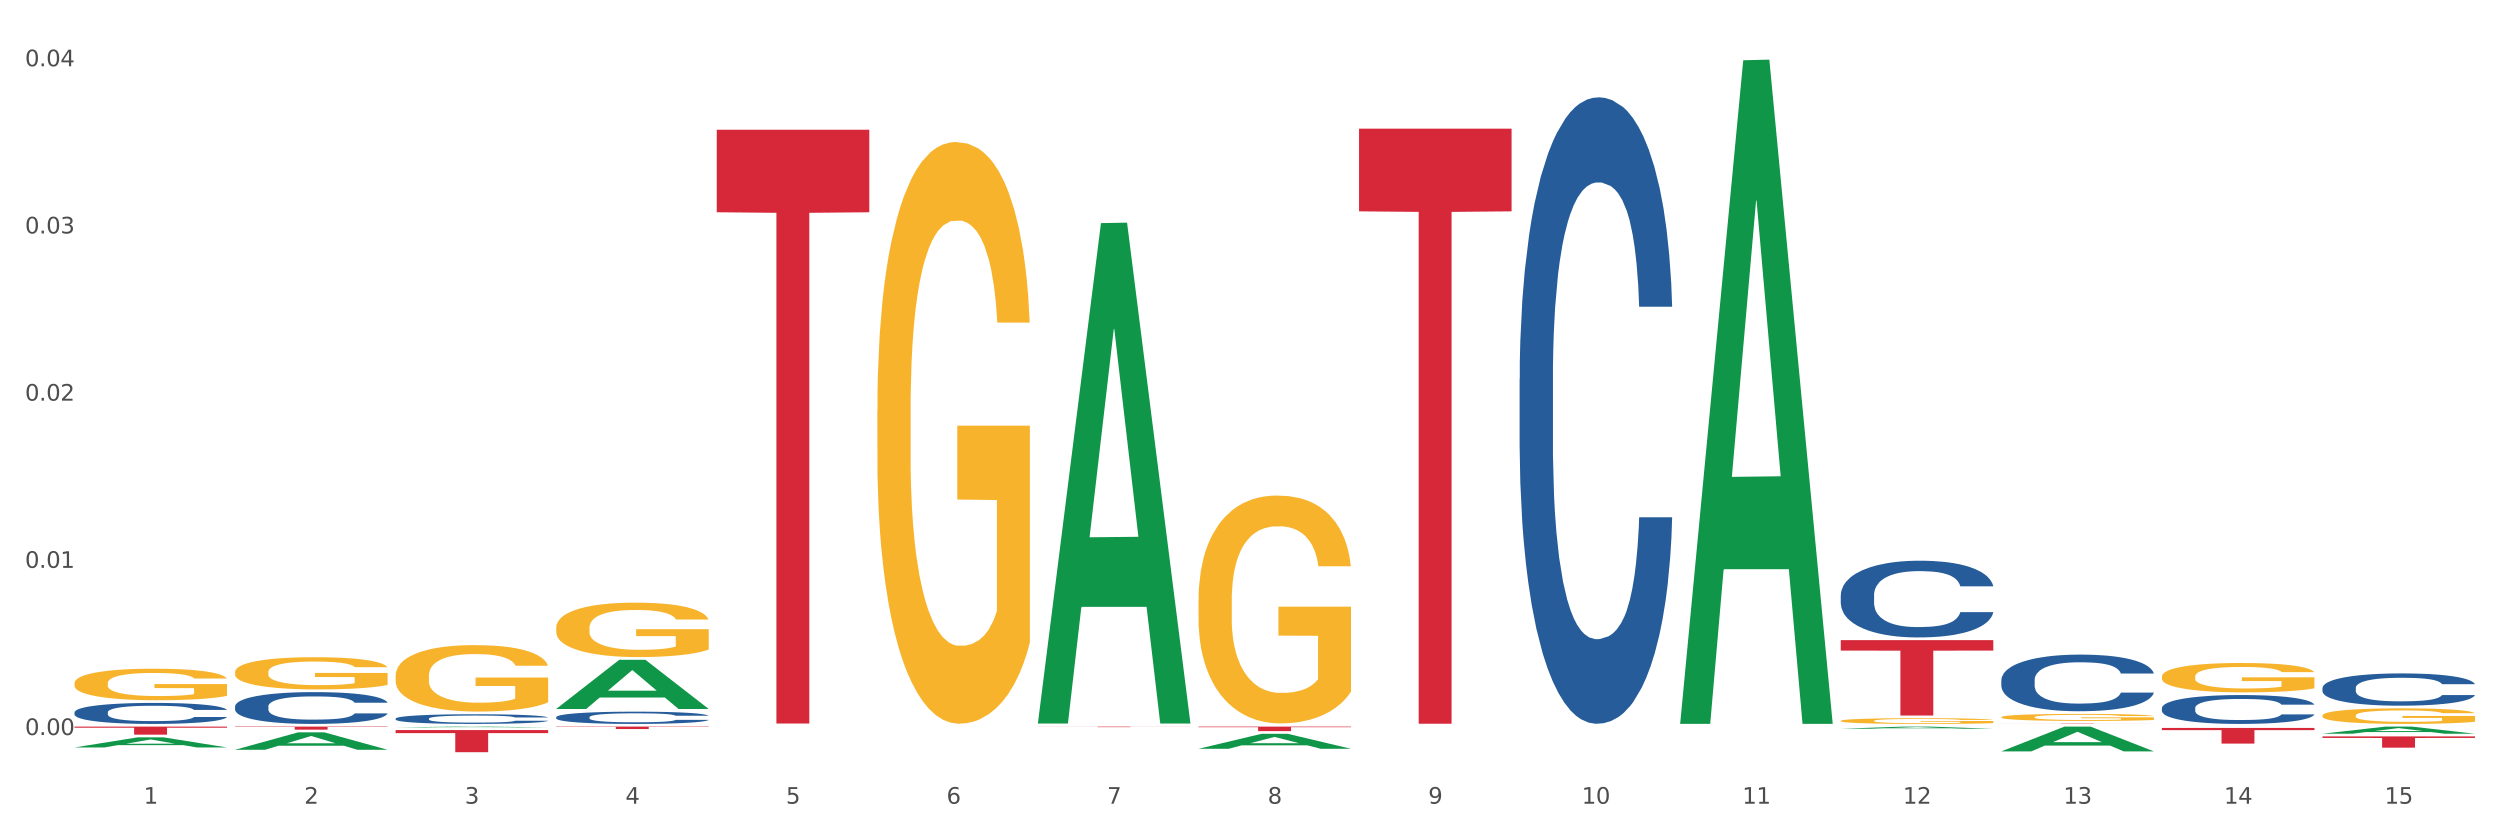<?xml version="1.0" encoding="utf-8" standalone="no"?>
<!DOCTYPE svg PUBLIC "-//W3C//DTD SVG 1.1//EN"
  "http://www.w3.org/Graphics/SVG/1.1/DTD/svg11.dtd">
<svg xmlns:xlink="http://www.w3.org/1999/xlink" width="1080pt" height="360pt" viewBox="0 0 1080 360" xmlns="http://www.w3.org/2000/svg" version="1.1">
 <rect x="0" y="0" width="1080" height="360" fill="#333333" stroke="none"/>
 <defs>
  <style type="text/css">*{stroke-linejoin: round; stroke-linecap: butt}</style>
 </defs>
 <g id="figure_1">
  <g id="patch_1">
   <path d="M 0 360 
L 1080 360 
L 1080 0 
L 0 0 
z
" style="fill: #ffffff; stroke: #ffffff; stroke-linejoin: miter"/>
  </g>
  <g id="axes_1">
   <g id="matplotlib.axis_1">
    <g id="xtick_1">
     <g id="text_1">
      <!-- 1 -->
      <g style="fill: #4d4d4d" transform="translate(62.07 347.204) scale(0.096 -0.096)">
       <defs>
        <path id="DejaVuSans-31" d="M 794 531 
L 1825 531 
L 1825 4091 
L 703 3866 
L 703 4441 
L 1819 4666 
L 2450 4666 
L 2450 531 
L 3481 531 
L 3481 0 
L 794 0 
L 794 531 
z
" transform="scale(0.016)"/>
       </defs>
       <use xlink:href="#DejaVuSans-31"/>
      </g>
     </g>
    </g>
    <g id="xtick_2">
     <g id="text_2">
      <!-- 2 -->
      <g style="fill: #4d4d4d" transform="translate(131.436 347.204) scale(0.096 -0.096)">
       <defs>
        <path id="DejaVuSans-32" d="M 1228 531 
L 3431 531 
L 3431 0 
L 469 0 
L 469 531 
Q 828 903 1448 1529 
Q 2069 2156 2228 2338 
Q 2531 2678 2651 2914 
Q 2772 3150 2772 3378 
Q 2772 3750 2511 3984 
Q 2250 4219 1831 4219 
Q 1534 4219 1204 4116 
Q 875 4013 500 3803 
L 500 4441 
Q 881 4594 1212 4672 
Q 1544 4750 1819 4750 
Q 2544 4750 2975 4387 
Q 3406 4025 3406 3419 
Q 3406 3131 3298 2873 
Q 3191 2616 2906 2266 
Q 2828 2175 2409 1742 
Q 1991 1309 1228 531 
z
" transform="scale(0.016)"/>
       </defs>
       <use xlink:href="#DejaVuSans-32"/>
      </g>
     </g>
    </g>
    <g id="xtick_3">
     <g id="text_3">
      <!-- 3 -->
      <g style="fill: #4d4d4d" transform="translate(200.802 347.204) scale(0.096 -0.096)">
       <defs>
        <path id="DejaVuSans-33" d="M 2597 2516 
Q 3050 2419 3304 2112 
Q 3559 1806 3559 1356 
Q 3559 666 3084 287 
Q 2609 -91 1734 -91 
Q 1441 -91 1130 -33 
Q 819 25 488 141 
L 488 750 
Q 750 597 1062 519 
Q 1375 441 1716 441 
Q 2309 441 2620 675 
Q 2931 909 2931 1356 
Q 2931 1769 2642 2001 
Q 2353 2234 1838 2234 
L 1294 2234 
L 1294 2753 
L 1863 2753 
Q 2328 2753 2575 2939 
Q 2822 3125 2822 3475 
Q 2822 3834 2567 4026 
Q 2313 4219 1838 4219 
Q 1578 4219 1281 4162 
Q 984 4106 628 3988 
L 628 4550 
Q 988 4650 1302 4700 
Q 1616 4750 1894 4750 
Q 2613 4750 3031 4423 
Q 3450 4097 3450 3541 
Q 3450 3153 3228 2886 
Q 3006 2619 2597 2516 
z
" transform="scale(0.016)"/>
       </defs>
       <use xlink:href="#DejaVuSans-33"/>
      </g>
     </g>
    </g>
    <g id="xtick_4">
     <g id="text_4">
      <!-- 4 -->
      <g style="fill: #4d4d4d" transform="translate(270.169 347.204) scale(0.096 -0.096)">
       <defs>
        <path id="DejaVuSans-34" d="M 2419 4116 
L 825 1625 
L 2419 1625 
L 2419 4116 
z
M 2253 4666 
L 3047 4666 
L 3047 1625 
L 3713 1625 
L 3713 1100 
L 3047 1100 
L 3047 0 
L 2419 0 
L 2419 1100 
L 313 1100 
L 313 1709 
L 2253 4666 
z
" transform="scale(0.016)"/>
       </defs>
       <use xlink:href="#DejaVuSans-34"/>
      </g>
     </g>
    </g>
    <g id="xtick_5">
     <g id="text_5">
      <!-- 5 -->
      <g style="fill: #4d4d4d" transform="translate(339.535 347.204) scale(0.096 -0.096)">
       <defs>
        <path id="DejaVuSans-35" d="M 691 4666 
L 3169 4666 
L 3169 4134 
L 1269 4134 
L 1269 2991 
Q 1406 3038 1543 3061 
Q 1681 3084 1819 3084 
Q 2600 3084 3056 2656 
Q 3513 2228 3513 1497 
Q 3513 744 3044 326 
Q 2575 -91 1722 -91 
Q 1428 -91 1123 -41 
Q 819 9 494 109 
L 494 744 
Q 775 591 1075 516 
Q 1375 441 1709 441 
Q 2250 441 2565 725 
Q 2881 1009 2881 1497 
Q 2881 1984 2565 2268 
Q 2250 2553 1709 2553 
Q 1456 2553 1204 2497 
Q 953 2441 691 2322 
L 691 4666 
z
" transform="scale(0.016)"/>
       </defs>
       <use xlink:href="#DejaVuSans-35"/>
      </g>
     </g>
    </g>
    <g id="xtick_6">
     <g id="text_6">
      <!-- 6 -->
      <g style="fill: #4d4d4d" transform="translate(408.901 347.204) scale(0.096 -0.096)">
       <defs>
        <path id="DejaVuSans-36" d="M 2113 2584 
Q 1688 2584 1439 2293 
Q 1191 2003 1191 1497 
Q 1191 994 1439 701 
Q 1688 409 2113 409 
Q 2538 409 2786 701 
Q 3034 994 3034 1497 
Q 3034 2003 2786 2293 
Q 2538 2584 2113 2584 
z
M 3366 4563 
L 3366 3988 
Q 3128 4100 2886 4159 
Q 2644 4219 2406 4219 
Q 1781 4219 1451 3797 
Q 1122 3375 1075 2522 
Q 1259 2794 1537 2939 
Q 1816 3084 2150 3084 
Q 2853 3084 3261 2657 
Q 3669 2231 3669 1497 
Q 3669 778 3244 343 
Q 2819 -91 2113 -91 
Q 1303 -91 875 529 
Q 447 1150 447 2328 
Q 447 3434 972 4092 
Q 1497 4750 2381 4750 
Q 2619 4750 2861 4703 
Q 3103 4656 3366 4563 
z
" transform="scale(0.016)"/>
       </defs>
       <use xlink:href="#DejaVuSans-36"/>
      </g>
     </g>
    </g>
    <g id="xtick_7">
     <g id="text_7">
      <!-- 7 -->
      <g style="fill: #4d4d4d" transform="translate(478.267 347.204) scale(0.096 -0.096)">
       <defs>
        <path id="DejaVuSans-37" d="M 525 4666 
L 3525 4666 
L 3525 4397 
L 1831 0 
L 1172 0 
L 2766 4134 
L 525 4134 
L 525 4666 
z
" transform="scale(0.016)"/>
       </defs>
       <use xlink:href="#DejaVuSans-37"/>
      </g>
     </g>
    </g>
    <g id="xtick_8">
     <g id="text_8">
      <!-- 8 -->
      <g style="fill: #4d4d4d" transform="translate(547.634 347.204) scale(0.096 -0.096)">
       <defs>
        <path id="DejaVuSans-38" d="M 2034 2216 
Q 1584 2216 1326 1975 
Q 1069 1734 1069 1313 
Q 1069 891 1326 650 
Q 1584 409 2034 409 
Q 2484 409 2743 651 
Q 3003 894 3003 1313 
Q 3003 1734 2745 1975 
Q 2488 2216 2034 2216 
z
M 1403 2484 
Q 997 2584 770 2862 
Q 544 3141 544 3541 
Q 544 4100 942 4425 
Q 1341 4750 2034 4750 
Q 2731 4750 3128 4425 
Q 3525 4100 3525 3541 
Q 3525 3141 3298 2862 
Q 3072 2584 2669 2484 
Q 3125 2378 3379 2068 
Q 3634 1759 3634 1313 
Q 3634 634 3220 271 
Q 2806 -91 2034 -91 
Q 1263 -91 848 271 
Q 434 634 434 1313 
Q 434 1759 690 2068 
Q 947 2378 1403 2484 
z
M 1172 3481 
Q 1172 3119 1398 2916 
Q 1625 2713 2034 2713 
Q 2441 2713 2670 2916 
Q 2900 3119 2900 3481 
Q 2900 3844 2670 4047 
Q 2441 4250 2034 4250 
Q 1625 4250 1398 4047 
Q 1172 3844 1172 3481 
z
" transform="scale(0.016)"/>
       </defs>
       <use xlink:href="#DejaVuSans-38"/>
      </g>
     </g>
    </g>
    <g id="xtick_9">
     <g id="text_9">
      <!-- 9 -->
      <g style="fill: #4d4d4d" transform="translate(617 347.204) scale(0.096 -0.096)">
       <defs>
        <path id="DejaVuSans-39" d="M 703 97 
L 703 672 
Q 941 559 1184 500 
Q 1428 441 1663 441 
Q 2288 441 2617 861 
Q 2947 1281 2994 2138 
Q 2813 1869 2534 1725 
Q 2256 1581 1919 1581 
Q 1219 1581 811 2004 
Q 403 2428 403 3163 
Q 403 3881 828 4315 
Q 1253 4750 1959 4750 
Q 2769 4750 3195 4129 
Q 3622 3509 3622 2328 
Q 3622 1225 3098 567 
Q 2575 -91 1691 -91 
Q 1453 -91 1209 -44 
Q 966 3 703 97 
z
M 1959 2075 
Q 2384 2075 2632 2365 
Q 2881 2656 2881 3163 
Q 2881 3666 2632 3958 
Q 2384 4250 1959 4250 
Q 1534 4250 1286 3958 
Q 1038 3666 1038 3163 
Q 1038 2656 1286 2365 
Q 1534 2075 1959 2075 
z
" transform="scale(0.016)"/>
       </defs>
       <use xlink:href="#DejaVuSans-39"/>
      </g>
     </g>
    </g>
    <g id="xtick_10">
     <g id="text_10">
      <!-- 10 -->
      <g style="fill: #4d4d4d" transform="translate(683.312 347.204) scale(0.096 -0.096)">
       <defs>
        <path id="DejaVuSans-30" d="M 2034 4250 
Q 1547 4250 1301 3770 
Q 1056 3291 1056 2328 
Q 1056 1369 1301 889 
Q 1547 409 2034 409 
Q 2525 409 2770 889 
Q 3016 1369 3016 2328 
Q 3016 3291 2770 3770 
Q 2525 4250 2034 4250 
z
M 2034 4750 
Q 2819 4750 3233 4129 
Q 3647 3509 3647 2328 
Q 3647 1150 3233 529 
Q 2819 -91 2034 -91 
Q 1250 -91 836 529 
Q 422 1150 422 2328 
Q 422 3509 836 4129 
Q 1250 4750 2034 4750 
z
" transform="scale(0.016)"/>
       </defs>
       <use xlink:href="#DejaVuSans-31"/>
       <use xlink:href="#DejaVuSans-30" transform="translate(63.623 0)"/>
      </g>
     </g>
    </g>
    <g id="xtick_11">
     <g id="text_11">
      <!-- 11 -->
      <g style="fill: #4d4d4d" transform="translate(752.678 347.204) scale(0.096 -0.096)">
       <use xlink:href="#DejaVuSans-31"/>
       <use xlink:href="#DejaVuSans-31" transform="translate(63.623 0)"/>
      </g>
     </g>
    </g>
    <g id="xtick_12">
     <g id="text_12">
      <!-- 12 -->
      <g style="fill: #4d4d4d" transform="translate(822.044 347.204) scale(0.096 -0.096)">
       <use xlink:href="#DejaVuSans-31"/>
       <use xlink:href="#DejaVuSans-32" transform="translate(63.623 0)"/>
      </g>
     </g>
    </g>
    <g id="xtick_13">
     <g id="text_13">
      <!-- 13 -->
      <g style="fill: #4d4d4d" transform="translate(891.411 347.204) scale(0.096 -0.096)">
       <use xlink:href="#DejaVuSans-31"/>
       <use xlink:href="#DejaVuSans-33" transform="translate(63.623 0)"/>
      </g>
     </g>
    </g>
    <g id="xtick_14">
     <g id="text_14">
      <!-- 14 -->
      <g style="fill: #4d4d4d" transform="translate(960.777 347.204) scale(0.096 -0.096)">
       <use xlink:href="#DejaVuSans-31"/>
       <use xlink:href="#DejaVuSans-34" transform="translate(63.623 0)"/>
      </g>
     </g>
    </g>
    <g id="xtick_15">
     <g id="text_15">
      <!-- 15 -->
      <g style="fill: #4d4d4d" transform="translate(1030.143 347.204) scale(0.096 -0.096)">
       <use xlink:href="#DejaVuSans-31"/>
       <use xlink:href="#DejaVuSans-35" transform="translate(63.623 0)"/>
      </g>
     </g>
    </g>
    <g id="xtick_16"/>
    <g id="xtick_17"/>
    <g id="xtick_18"/>
    <g id="xtick_19"/>
    <g id="xtick_20"/>
    <g id="xtick_21"/>
    <g id="xtick_22"/>
    <g id="xtick_23"/>
    <g id="xtick_24"/>
    <g id="xtick_25"/>
    <g id="xtick_26"/>
    <g id="xtick_27"/>
    <g id="xtick_28"/>
    <g id="xtick_29"/>
   </g>
   <g id="matplotlib.axis_2">
    <g id="ytick_1">
     <g id="text_16">
      <!-- 0.00 -->
      <g style="fill: #4d4d4d" transform="translate(10.8 317.533) scale(0.096 -0.096)">
       <defs>
        <path id="DejaVuSans-2e" d="M 684 794 
L 1344 794 
L 1344 0 
L 684 0 
L 684 794 
z
" transform="scale(0.016)"/>
       </defs>
       <use xlink:href="#DejaVuSans-30"/>
       <use xlink:href="#DejaVuSans-2e" transform="translate(63.623 0)"/>
       <use xlink:href="#DejaVuSans-30" transform="translate(95.41 0)"/>
       <use xlink:href="#DejaVuSans-30" transform="translate(159.033 0)"/>
      </g>
     </g>
    </g>
    <g id="ytick_2">
     <g id="text_17">
      <!-- 0.01 -->
      <g style="fill: #4d4d4d" transform="translate(10.8 245.306) scale(0.096 -0.096)">
       <use xlink:href="#DejaVuSans-30"/>
       <use xlink:href="#DejaVuSans-2e" transform="translate(63.623 0)"/>
       <use xlink:href="#DejaVuSans-30" transform="translate(95.41 0)"/>
       <use xlink:href="#DejaVuSans-31" transform="translate(159.033 0)"/>
      </g>
     </g>
    </g>
    <g id="ytick_3">
     <g id="text_18">
      <!-- 0.02 -->
      <g style="fill: #4d4d4d" transform="translate(10.8 173.08) scale(0.096 -0.096)">
       <use xlink:href="#DejaVuSans-30"/>
       <use xlink:href="#DejaVuSans-2e" transform="translate(63.623 0)"/>
       <use xlink:href="#DejaVuSans-30" transform="translate(95.41 0)"/>
       <use xlink:href="#DejaVuSans-32" transform="translate(159.033 0)"/>
      </g>
     </g>
    </g>
    <g id="ytick_4">
     <g id="text_19">
      <!-- 0.03 -->
      <g style="fill: #4d4d4d" transform="translate(10.8 100.853) scale(0.096 -0.096)">
       <use xlink:href="#DejaVuSans-30"/>
       <use xlink:href="#DejaVuSans-2e" transform="translate(63.623 0)"/>
       <use xlink:href="#DejaVuSans-30" transform="translate(95.41 0)"/>
       <use xlink:href="#DejaVuSans-33" transform="translate(159.033 0)"/>
      </g>
     </g>
    </g>
    <g id="ytick_5">
     <g id="text_20">
      <!-- 0.04 -->
      <g style="fill: #4d4d4d" transform="translate(10.8 28.627) scale(0.096 -0.096)">
       <use xlink:href="#DejaVuSans-30"/>
       <use xlink:href="#DejaVuSans-2e" transform="translate(63.623 0)"/>
       <use xlink:href="#DejaVuSans-30" transform="translate(95.41 0)"/>
       <use xlink:href="#DejaVuSans-34" transform="translate(159.033 0)"/>
      </g>
     </g>
    </g>
    <g id="ytick_6"/>
    <g id="ytick_7"/>
    <g id="ytick_8"/>
    <g id="ytick_9"/>
   </g>
   <g id="PolyCollection_1">
    <path d="M 32.175 322.897 
L 32.243 322.893 
L 59.417 318.54 
L 70.695 318.536 
L 98.073 322.905 
L 85.029 322.905 
L 79.119 321.887 
L 51.061 321.887 
L 50.857 321.904 
L 45.151 322.905 
L 32.175 322.905 
L 32.175 322.897 
L 54.594 321.28 
L 75.586 321.276 
L 65.192 319.467 
L 65.056 319.459 
L 64.92 319.471 
L 54.526 321.276 
L 54.594 321.28 
L 32.175 322.897 
z
" clip-path="url(#p21cd7ce719)" style="fill: #109648"/>
    <path d="M 170.907 315.384 
L 236.805 315.384 
L 236.805 316.713 
L 210.883 316.722 
L 210.883 324.95 
L 196.673 324.95 
L 196.673 316.722 
L 170.907 316.713 
L 170.907 315.393 
L 170.907 315.384 
z
" clip-path="url(#p21cd7ce719)" style="fill: #d62839"/>
    <path d="M 240.274 313.886 
L 306.172 313.886 
L 306.172 314.033 
L 280.25 314.034 
L 280.25 314.946 
L 266.039 314.946 
L 266.039 314.034 
L 240.274 314.033 
L 240.274 313.887 
L 240.274 313.886 
z
" clip-path="url(#p21cd7ce719)" style="fill: #d62839"/>
    <path d="M 309.64 56.05 
L 375.538 56.05 
L 375.538 91.699 
L 349.616 91.94 
L 349.616 312.578 
L 335.406 312.578 
L 335.406 91.94 
L 309.64 91.699 
L 309.64 56.291 
L 309.64 56.05 
z
" clip-path="url(#p21cd7ce719)" style="fill: #d62839"/>
    <path d="M 448.372 313.904 
L 514.27 313.904 
L 514.27 313.935 
L 488.348 313.935 
L 488.348 314.124 
L 474.138 314.124 
L 474.138 313.935 
L 448.372 313.935 
L 448.372 313.904 
L 448.372 313.904 
z
" clip-path="url(#p21cd7ce719)" style="fill: #d62839"/>
    <path d="M 587.105 55.575 
L 653.003 55.575 
L 653.003 91.301 
L 627.081 91.542 
L 627.081 312.654 
L 612.871 312.654 
L 612.871 91.542 
L 587.105 91.301 
L 587.105 55.817 
L 587.105 55.575 
z
" clip-path="url(#p21cd7ce719)" style="fill: #d62839"/>
    <path d="M 1003.302 297.179 
L 1003.38 297.166 
L 1003.38 296.81 
L 1003.614 296.326 
L 1004.47 295.435 
L 1005.561 294.76 
L 1007.43 293.971 
L 1008.443 293.64 
L 1009.767 293.271 
L 1012.494 292.672 
L 1015.609 292.163 
L 1017.79 291.883 
L 1019.426 291.705 
L 1023.087 291.387 
L 1025.19 291.247 
L 1027.371 291.132 
L 1029.241 291.056 
L 1032.356 290.967 
L 1034.849 290.928 
L 1037.731 290.916 
L 1040.146 290.928 
L 1043.339 290.979 
L 1048.013 291.132 
L 1049.805 291.221 
L 1052.219 291.374 
L 1054.712 291.578 
L 1056.737 291.781 
L 1059.074 292.074 
L 1061.489 292.456 
L 1063.825 292.94 
L 1065.461 293.385 
L 1066.785 293.856 
L 1067.954 294.429 
L 1068.811 295.053 
L 1069.2 295.575 
L 1054.945 295.575 
L 1054.556 295.104 
L 1053.777 294.595 
L 1052.998 294.251 
L 1052.141 293.971 
L 1050.817 293.653 
L 1049.649 293.449 
L 1047.701 293.207 
L 1045.91 293.054 
L 1044.43 292.965 
L 1042.638 292.889 
L 1038.822 292.812 
L 1036.095 292.812 
L 1034.382 292.838 
L 1032.278 292.902 
L 1030.487 292.991 
L 1028.384 293.143 
L 1026.748 293.309 
L 1025.112 293.525 
L 1024.178 293.678 
L 1022.775 293.958 
L 1021.841 294.187 
L 1020.594 294.582 
L 1019.893 294.862 
L 1018.647 295.588 
L 1018.102 296.123 
L 1017.868 296.492 
L 1017.712 296.899 
L 1017.712 298.885 
L 1018.18 299.776 
L 1018.569 300.158 
L 1019.192 300.591 
L 1020.361 301.151 
L 1022.074 301.699 
L 1023.866 302.093 
L 1025.346 302.335 
L 1026.748 302.513 
L 1028.15 302.654 
L 1029.864 302.781 
L 1031.266 302.857 
L 1033.369 302.934 
L 1035.862 302.972 
L 1037.809 302.972 
L 1041.781 302.908 
L 1043.573 302.844 
L 1045.287 302.755 
L 1047.156 302.615 
L 1048.636 302.463 
L 1049.493 302.348 
L 1050.895 302.106 
L 1051.986 301.851 
L 1052.92 301.559 
L 1053.543 301.304 
L 1054.244 300.922 
L 1054.79 300.489 
L 1054.945 300.26 
L 1069.2 300.26 
L 1068.888 300.718 
L 1068.343 301.164 
L 1067.253 301.762 
L 1066.396 302.106 
L 1065.072 302.526 
L 1063.67 302.883 
L 1061.722 303.277 
L 1059.931 303.57 
L 1058.061 303.825 
L 1056.036 304.054 
L 1052.375 304.372 
L 1051.051 304.461 
L 1048.247 304.614 
L 1046.066 304.703 
L 1042.872 304.792 
L 1039.6 304.843 
L 1036.173 304.856 
L 1033.135 304.831 
L 1029.786 304.754 
L 1027.683 304.678 
L 1025.346 304.563 
L 1022.62 304.385 
L 1020.049 304.169 
L 1017.634 303.914 
L 1015.376 303.621 
L 1013.272 303.29 
L 1010.546 302.743 
L 1008.521 302.208 
L 1007.041 301.711 
L 1006.028 301.291 
L 1005.016 300.757 
L 1004.47 300.387 
L 1003.614 299.496 
L 1003.302 298.669 
L 1003.302 297.179 
z
" clip-path="url(#p21cd7ce719)" style="fill: #255c99"/>
    <path d="M 933.936 305.865 
L 934.014 305.854 
L 934.014 305.535 
L 934.247 305.102 
L 935.104 304.305 
L 936.195 303.701 
L 938.064 302.995 
L 939.077 302.699 
L 940.401 302.369 
L 943.127 301.833 
L 946.243 301.378 
L 948.424 301.127 
L 950.06 300.968 
L 953.721 300.683 
L 955.824 300.558 
L 958.005 300.455 
L 959.874 300.387 
L 962.99 300.307 
L 965.483 300.273 
L 968.365 300.262 
L 970.779 300.273 
L 973.973 300.319 
L 978.647 300.455 
L 980.438 300.535 
L 982.853 300.672 
L 985.346 300.854 
L 987.371 301.036 
L 989.708 301.298 
L 992.122 301.64 
L 994.459 302.073 
L 996.095 302.471 
L 997.419 302.893 
L 998.587 303.405 
L 999.444 303.963 
L 999.834 304.43 
L 985.579 304.43 
L 985.19 304.009 
L 984.411 303.553 
L 983.632 303.246 
L 982.775 302.995 
L 981.451 302.71 
L 980.283 302.528 
L 978.335 302.312 
L 976.544 302.175 
L 975.064 302.095 
L 973.272 302.027 
L 969.455 301.959 
L 966.729 301.959 
L 965.015 301.981 
L 962.912 302.038 
L 961.121 302.118 
L 959.018 302.255 
L 957.382 302.403 
L 955.746 302.596 
L 954.811 302.733 
L 953.409 302.984 
L 952.475 303.189 
L 951.228 303.542 
L 950.527 303.792 
L 949.281 304.442 
L 948.736 304.92 
L 948.502 305.25 
L 948.346 305.615 
L 948.346 307.391 
L 948.814 308.189 
L 949.203 308.53 
L 949.826 308.918 
L 950.995 309.419 
L 952.708 309.909 
L 954.5 310.262 
L 955.98 310.478 
L 957.382 310.637 
L 958.784 310.763 
L 960.498 310.877 
L 961.9 310.945 
L 964.003 311.013 
L 966.495 311.047 
L 968.443 311.047 
L 972.415 310.991 
L 974.207 310.934 
L 975.92 310.854 
L 977.79 310.729 
L 979.27 310.592 
L 980.127 310.489 
L 981.529 310.273 
L 982.619 310.045 
L 983.554 309.783 
L 984.177 309.555 
L 984.878 309.214 
L 985.423 308.827 
L 985.579 308.622 
L 999.834 308.622 
L 999.522 309.032 
L 998.977 309.43 
L 997.886 309.965 
L 997.03 310.273 
L 995.705 310.649 
L 994.303 310.968 
L 992.356 311.321 
L 990.564 311.583 
L 988.695 311.811 
L 986.67 312.016 
L 983.009 312.3 
L 981.685 312.38 
L 978.88 312.517 
L 976.699 312.596 
L 973.506 312.676 
L 970.234 312.722 
L 966.807 312.733 
L 963.769 312.71 
L 960.42 312.642 
L 958.317 312.574 
L 955.98 312.471 
L 953.253 312.312 
L 950.683 312.118 
L 948.268 311.89 
L 946.009 311.628 
L 943.906 311.332 
L 941.18 310.842 
L 939.155 310.364 
L 937.675 309.92 
L 936.662 309.544 
L 935.65 309.066 
L 935.104 308.735 
L 934.247 307.938 
L 933.936 307.198 
L 933.936 305.865 
z
" clip-path="url(#p21cd7ce719)" style="fill: #255c99"/>
    <path d="M 864.57 293.782 
L 864.648 293.76 
L 864.648 293.134 
L 864.881 292.285 
L 865.738 290.721 
L 866.829 289.536 
L 868.698 288.151 
L 869.711 287.57 
L 871.035 286.922 
L 873.761 285.872 
L 876.877 284.978 
L 879.058 284.486 
L 880.694 284.173 
L 884.355 283.615 
L 886.458 283.369 
L 888.639 283.168 
L 890.508 283.034 
L 893.624 282.877 
L 896.117 282.81 
L 898.999 282.788 
L 901.413 282.81 
L 904.607 282.9 
L 909.281 283.168 
L 911.072 283.324 
L 913.487 283.593 
L 915.979 283.95 
L 918.005 284.308 
L 920.341 284.822 
L 922.756 285.492 
L 925.093 286.341 
L 926.729 287.123 
L 928.053 287.95 
L 929.221 288.955 
L 930.078 290.05 
L 930.468 290.967 
L 916.213 290.967 
L 915.824 290.14 
L 915.045 289.246 
L 914.266 288.643 
L 913.409 288.151 
L 912.085 287.592 
L 910.916 287.235 
L 908.969 286.81 
L 907.177 286.542 
L 905.697 286.386 
L 903.906 286.252 
L 900.089 286.118 
L 897.363 286.118 
L 895.649 286.162 
L 893.546 286.274 
L 891.754 286.43 
L 889.651 286.699 
L 888.016 286.989 
L 886.38 287.369 
L 885.445 287.637 
L 884.043 288.129 
L 883.108 288.531 
L 881.862 289.224 
L 881.161 289.715 
L 879.915 290.989 
L 879.369 291.927 
L 879.136 292.575 
L 878.98 293.291 
L 878.98 296.776 
L 879.447 298.341 
L 879.837 299.011 
L 880.46 299.771 
L 881.628 300.754 
L 883.342 301.715 
L 885.134 302.408 
L 886.614 302.832 
L 888.016 303.145 
L 889.418 303.391 
L 891.131 303.614 
L 892.533 303.748 
L 894.637 303.882 
L 897.129 303.949 
L 899.076 303.949 
L 903.049 303.838 
L 904.841 303.726 
L 906.554 303.57 
L 908.424 303.324 
L 909.904 303.056 
L 910.76 302.854 
L 912.163 302.43 
L 913.253 301.983 
L 914.188 301.469 
L 914.811 301.022 
L 915.512 300.352 
L 916.057 299.592 
L 916.213 299.19 
L 930.468 299.19 
L 930.156 299.994 
L 929.611 300.776 
L 928.52 301.827 
L 927.663 302.43 
L 926.339 303.167 
L 924.937 303.793 
L 922.99 304.486 
L 921.198 305 
L 919.329 305.447 
L 917.304 305.849 
L 913.643 306.407 
L 912.318 306.564 
L 909.514 306.832 
L 907.333 306.988 
L 904.14 307.145 
L 900.868 307.234 
L 897.441 307.257 
L 894.403 307.212 
L 891.053 307.078 
L 888.95 306.944 
L 886.614 306.743 
L 883.887 306.43 
L 881.317 306.05 
L 878.902 305.603 
L 876.643 305.089 
L 874.54 304.508 
L 871.814 303.547 
L 869.789 302.609 
L 868.309 301.737 
L 867.296 301 
L 866.283 300.061 
L 865.738 299.413 
L 864.881 297.849 
L 864.57 296.397 
L 864.57 293.782 
z
" clip-path="url(#p21cd7ce719)" style="fill: #255c99"/>
    <path d="M 795.203 257.119 
L 795.281 257.089 
L 795.281 256.241 
L 795.515 255.091 
L 796.372 252.972 
L 797.462 251.367 
L 799.332 249.49 
L 800.344 248.703 
L 801.669 247.825 
L 804.395 246.402 
L 807.511 245.191 
L 809.692 244.525 
L 811.327 244.101 
L 814.988 243.344 
L 817.092 243.011 
L 819.273 242.738 
L 821.142 242.557 
L 824.258 242.345 
L 826.75 242.254 
L 829.632 242.224 
L 832.047 242.254 
L 835.241 242.375 
L 839.914 242.738 
L 841.706 242.95 
L 844.121 243.314 
L 846.613 243.798 
L 848.638 244.282 
L 850.975 244.979 
L 853.39 245.887 
L 855.727 247.037 
L 857.362 248.097 
L 858.687 249.217 
L 859.855 250.58 
L 860.712 252.063 
L 861.101 253.305 
L 846.847 253.305 
L 846.457 252.184 
L 845.678 250.973 
L 844.899 250.156 
L 844.043 249.49 
L 842.718 248.733 
L 841.55 248.249 
L 839.603 247.673 
L 837.811 247.31 
L 836.331 247.098 
L 834.54 246.916 
L 830.723 246.735 
L 827.997 246.735 
L 826.283 246.795 
L 824.18 246.947 
L 822.388 247.159 
L 820.285 247.522 
L 818.649 247.916 
L 817.014 248.43 
L 816.079 248.794 
L 814.677 249.46 
L 813.742 250.005 
L 812.496 250.943 
L 811.795 251.609 
L 810.548 253.335 
L 810.003 254.607 
L 809.77 255.485 
L 809.614 256.453 
L 809.614 261.176 
L 810.081 263.296 
L 810.471 264.204 
L 811.094 265.233 
L 812.262 266.566 
L 813.976 267.867 
L 815.767 268.806 
L 817.247 269.381 
L 818.649 269.805 
L 820.051 270.138 
L 821.765 270.441 
L 823.167 270.623 
L 825.27 270.804 
L 827.763 270.895 
L 829.71 270.895 
L 833.683 270.744 
L 835.474 270.592 
L 837.188 270.38 
L 839.057 270.047 
L 840.537 269.684 
L 841.394 269.411 
L 842.796 268.836 
L 843.887 268.231 
L 844.822 267.534 
L 845.445 266.929 
L 846.146 266.021 
L 846.691 264.991 
L 846.847 264.446 
L 861.101 264.446 
L 860.79 265.536 
L 860.245 266.596 
L 859.154 268.019 
L 858.297 268.836 
L 856.973 269.835 
L 855.571 270.683 
L 853.624 271.622 
L 851.832 272.318 
L 849.963 272.924 
L 847.937 273.468 
L 844.276 274.225 
L 842.952 274.437 
L 840.148 274.801 
L 837.967 275.013 
L 834.773 275.224 
L 831.502 275.346 
L 828.074 275.376 
L 825.037 275.315 
L 821.687 275.134 
L 819.584 274.952 
L 817.247 274.68 
L 814.521 274.256 
L 811.951 273.741 
L 809.536 273.135 
L 807.277 272.439 
L 805.174 271.652 
L 802.448 270.35 
L 800.422 269.078 
L 798.942 267.898 
L 797.93 266.899 
L 796.917 265.627 
L 796.372 264.749 
L 795.515 262.63 
L 795.203 260.662 
L 795.203 257.119 
z
" clip-path="url(#p21cd7ce719)" style="fill: #255c99"/>
    <path d="M 656.471 163.643 
L 656.549 163.396 
L 656.549 156.476 
L 656.783 147.084 
L 657.639 129.783 
L 658.73 116.683 
L 660.599 101.359 
L 661.612 94.933 
L 662.936 87.766 
L 665.662 76.149 
L 668.778 66.263 
L 670.959 60.825 
L 672.595 57.365 
L 676.256 51.186 
L 678.359 48.467 
L 680.54 46.243 
L 682.41 44.76 
L 685.525 43.03 
L 688.018 42.288 
L 690.9 42.041 
L 693.315 42.288 
L 696.508 43.277 
L 701.182 46.243 
L 702.973 47.973 
L 705.388 50.939 
L 707.881 54.893 
L 709.906 58.848 
L 712.243 64.533 
L 714.657 71.947 
L 716.994 81.339 
L 718.63 89.99 
L 719.954 99.135 
L 721.123 110.257 
L 721.979 122.368 
L 722.369 132.501 
L 708.114 132.501 
L 707.725 123.356 
L 706.946 113.47 
L 706.167 106.797 
L 705.31 101.359 
L 703.986 95.18 
L 702.818 91.226 
L 700.87 86.53 
L 699.079 83.564 
L 697.599 81.834 
L 695.807 80.351 
L 691.99 78.868 
L 689.264 78.868 
L 687.55 79.362 
L 685.447 80.598 
L 683.656 82.328 
L 681.553 85.294 
L 679.917 88.507 
L 678.281 92.709 
L 677.346 95.675 
L 675.944 101.112 
L 675.01 105.561 
L 673.763 113.223 
L 673.062 118.66 
L 671.816 132.749 
L 671.271 143.129 
L 671.037 150.297 
L 670.881 158.206 
L 670.881 196.763 
L 671.349 214.064 
L 671.738 221.479 
L 672.361 229.882 
L 673.53 240.757 
L 675.243 251.385 
L 677.035 259.047 
L 678.515 263.743 
L 679.917 267.203 
L 681.319 269.922 
L 683.033 272.393 
L 684.435 273.876 
L 686.538 275.359 
L 689.03 276.101 
L 690.978 276.101 
L 694.95 274.865 
L 696.742 273.629 
L 698.456 271.899 
L 700.325 269.18 
L 701.805 266.214 
L 702.662 263.99 
L 704.064 259.294 
L 705.154 254.351 
L 706.089 248.666 
L 706.712 243.723 
L 707.413 236.308 
L 707.959 227.905 
L 708.114 223.456 
L 722.369 223.456 
L 722.057 232.354 
L 721.512 241.004 
L 720.422 252.621 
L 719.565 259.294 
L 718.241 267.45 
L 716.838 274.371 
L 714.891 282.033 
L 713.1 287.717 
L 711.23 292.661 
L 709.205 297.109 
L 705.544 303.288 
L 704.22 305.018 
L 701.416 307.984 
L 699.235 309.714 
L 696.041 311.445 
L 692.769 312.433 
L 689.342 312.68 
L 686.304 312.186 
L 682.955 310.703 
L 680.852 309.22 
L 678.515 306.996 
L 675.789 303.536 
L 673.218 299.334 
L 670.803 294.391 
L 668.544 288.706 
L 666.441 282.28 
L 663.715 271.652 
L 661.69 261.271 
L 660.21 251.632 
L 659.197 243.476 
L 658.185 233.095 
L 657.639 225.928 
L 656.783 208.626 
L 656.471 192.561 
L 656.471 163.643 
z
" clip-path="url(#p21cd7ce719)" style="fill: #255c99"/>
    <path d="M 240.274 309.818 
L 240.352 309.813 
L 240.352 309.678 
L 240.585 309.494 
L 241.442 309.156 
L 242.533 308.899 
L 244.402 308.6 
L 245.415 308.474 
L 246.739 308.334 
L 249.465 308.106 
L 252.581 307.913 
L 254.762 307.807 
L 256.398 307.739 
L 260.059 307.618 
L 262.162 307.565 
L 264.343 307.522 
L 266.212 307.493 
L 269.328 307.459 
L 271.821 307.444 
L 274.703 307.439 
L 277.117 307.444 
L 280.311 307.463 
L 284.985 307.522 
L 286.776 307.555 
L 289.191 307.613 
L 291.683 307.691 
L 293.709 307.768 
L 296.045 307.879 
L 298.46 308.024 
L 300.797 308.208 
L 302.433 308.377 
L 303.757 308.556 
L 304.925 308.774 
L 305.782 309.011 
L 306.172 309.209 
L 291.917 309.209 
L 291.528 309.03 
L 290.749 308.837 
L 289.97 308.706 
L 289.113 308.6 
L 287.789 308.479 
L 286.62 308.401 
L 284.673 308.31 
L 282.881 308.252 
L 281.401 308.218 
L 279.61 308.189 
L 275.793 308.16 
L 273.067 308.16 
L 271.353 308.169 
L 269.25 308.194 
L 267.458 308.227 
L 265.355 308.285 
L 263.72 308.348 
L 262.084 308.43 
L 261.149 308.488 
L 259.747 308.595 
L 258.812 308.682 
L 257.566 308.832 
L 256.865 308.938 
L 255.619 309.214 
L 255.073 309.417 
L 254.84 309.557 
L 254.684 309.712 
L 254.684 310.466 
L 255.151 310.804 
L 255.541 310.949 
L 256.164 311.114 
L 257.332 311.326 
L 259.046 311.534 
L 260.838 311.684 
L 262.318 311.776 
L 263.72 311.844 
L 265.122 311.897 
L 266.835 311.945 
L 268.237 311.974 
L 270.341 312.003 
L 272.833 312.018 
L 274.78 312.018 
L 278.753 311.993 
L 280.545 311.969 
L 282.258 311.935 
L 284.128 311.882 
L 285.608 311.824 
L 286.465 311.781 
L 287.867 311.689 
L 288.957 311.592 
L 289.892 311.481 
L 290.515 311.384 
L 291.216 311.239 
L 291.761 311.075 
L 291.917 310.988 
L 306.172 310.988 
L 305.86 311.162 
L 305.315 311.331 
L 304.224 311.558 
L 303.367 311.689 
L 302.043 311.848 
L 300.641 311.984 
L 298.694 312.134 
L 296.902 312.245 
L 295.033 312.342 
L 293.008 312.429 
L 289.347 312.549 
L 288.022 312.583 
L 285.218 312.641 
L 283.037 312.675 
L 279.844 312.709 
L 276.572 312.728 
L 273.145 312.733 
L 270.107 312.723 
L 266.757 312.694 
L 264.654 312.665 
L 262.318 312.622 
L 259.591 312.554 
L 257.021 312.472 
L 254.606 312.375 
L 252.347 312.264 
L 250.244 312.138 
L 247.518 311.931 
L 245.493 311.728 
L 244.013 311.539 
L 243 311.379 
L 241.987 311.176 
L 241.442 311.036 
L 240.585 310.698 
L 240.274 310.384 
L 240.274 309.818 
z
" clip-path="url(#p21cd7ce719)" style="fill: #255c99"/>
    <path d="M 170.907 310.432 
L 170.985 310.428 
L 170.985 310.321 
L 171.219 310.176 
L 172.076 309.909 
L 173.166 309.707 
L 175.036 309.471 
L 176.048 309.371 
L 177.373 309.261 
L 180.099 309.081 
L 183.215 308.929 
L 185.396 308.845 
L 187.031 308.791 
L 190.692 308.696 
L 192.796 308.654 
L 194.977 308.62 
L 196.846 308.597 
L 199.962 308.57 
L 202.454 308.559 
L 205.336 308.555 
L 207.751 308.559 
L 210.945 308.574 
L 215.618 308.62 
L 217.41 308.646 
L 219.825 308.692 
L 222.317 308.753 
L 224.342 308.814 
L 226.679 308.902 
L 229.094 309.016 
L 231.431 309.161 
L 233.066 309.295 
L 234.391 309.436 
L 235.559 309.608 
L 236.416 309.795 
L 236.805 309.951 
L 222.551 309.951 
L 222.161 309.81 
L 221.382 309.658 
L 220.604 309.554 
L 219.747 309.471 
L 218.422 309.375 
L 217.254 309.314 
L 215.307 309.242 
L 213.515 309.196 
L 212.035 309.169 
L 210.244 309.146 
L 206.427 309.123 
L 203.701 309.123 
L 201.987 309.131 
L 199.884 309.15 
L 198.092 309.177 
L 195.989 309.222 
L 194.353 309.272 
L 192.718 309.337 
L 191.783 309.383 
L 190.381 309.467 
L 189.446 309.535 
L 188.2 309.654 
L 187.499 309.738 
L 186.252 309.955 
L 185.707 310.115 
L 185.474 310.226 
L 185.318 310.348 
L 185.318 310.943 
L 185.785 311.211 
L 186.175 311.325 
L 186.798 311.455 
L 187.966 311.623 
L 189.68 311.787 
L 191.471 311.905 
L 192.951 311.978 
L 194.353 312.031 
L 195.755 312.073 
L 197.469 312.111 
L 198.871 312.134 
L 200.974 312.157 
L 203.467 312.168 
L 205.414 312.168 
L 209.387 312.149 
L 211.178 312.13 
L 212.892 312.104 
L 214.761 312.062 
L 216.241 312.016 
L 217.098 311.981 
L 218.5 311.909 
L 219.591 311.833 
L 220.526 311.745 
L 221.149 311.668 
L 221.85 311.554 
L 222.395 311.424 
L 222.551 311.356 
L 236.805 311.356 
L 236.494 311.493 
L 235.949 311.627 
L 234.858 311.806 
L 234.001 311.909 
L 232.677 312.035 
L 231.275 312.142 
L 229.328 312.26 
L 227.536 312.348 
L 225.667 312.424 
L 223.641 312.493 
L 219.98 312.588 
L 218.656 312.615 
L 215.852 312.661 
L 213.671 312.687 
L 210.477 312.714 
L 207.206 312.729 
L 203.779 312.733 
L 200.741 312.726 
L 197.391 312.703 
L 195.288 312.68 
L 192.951 312.645 
L 190.225 312.592 
L 187.655 312.527 
L 185.24 312.451 
L 182.981 312.363 
L 180.878 312.264 
L 178.152 312.1 
L 176.126 311.939 
L 174.646 311.791 
L 173.634 311.665 
L 172.621 311.504 
L 172.076 311.394 
L 171.219 311.127 
L 170.907 310.879 
L 170.907 310.432 
z
" clip-path="url(#p21cd7ce719)" style="fill: #255c99"/>
    <path d="M 101.541 305.164 
L 101.619 305.151 
L 101.619 304.8 
L 101.853 304.323 
L 102.71 303.444 
L 103.8 302.779 
L 105.67 302.001 
L 106.682 301.674 
L 108.006 301.31 
L 110.733 300.72 
L 113.848 300.218 
L 116.029 299.942 
L 117.665 299.766 
L 121.326 299.453 
L 123.429 299.315 
L 125.61 299.202 
L 127.48 299.126 
L 130.595 299.038 
L 133.088 299.001 
L 135.97 298.988 
L 138.385 299.001 
L 141.578 299.051 
L 146.252 299.202 
L 148.044 299.289 
L 150.458 299.44 
L 152.951 299.641 
L 154.976 299.842 
L 157.313 300.13 
L 159.728 300.507 
L 162.064 300.984 
L 163.7 301.423 
L 165.024 301.888 
L 166.193 302.453 
L 167.05 303.068 
L 167.439 303.582 
L 153.185 303.582 
L 152.795 303.118 
L 152.016 302.616 
L 151.237 302.277 
L 150.38 302.001 
L 149.056 301.687 
L 147.888 301.486 
L 145.941 301.248 
L 144.149 301.097 
L 142.669 301.009 
L 140.877 300.934 
L 137.061 300.859 
L 134.334 300.859 
L 132.621 300.884 
L 130.518 300.946 
L 128.726 301.034 
L 126.623 301.185 
L 124.987 301.348 
L 123.351 301.561 
L 122.417 301.712 
L 121.015 301.988 
L 120.08 302.214 
L 118.834 302.603 
L 118.133 302.879 
L 116.886 303.595 
L 116.341 304.122 
L 116.107 304.486 
L 115.952 304.888 
L 115.952 306.846 
L 116.419 307.725 
L 116.808 308.101 
L 117.431 308.528 
L 118.6 309.08 
L 120.314 309.62 
L 122.105 310.009 
L 123.585 310.248 
L 124.987 310.423 
L 126.389 310.562 
L 128.103 310.687 
L 129.505 310.762 
L 131.608 310.838 
L 134.101 310.875 
L 136.048 310.875 
L 140.021 310.813 
L 141.812 310.75 
L 143.526 310.662 
L 145.395 310.524 
L 146.875 310.373 
L 147.732 310.26 
L 149.134 310.022 
L 150.225 309.771 
L 151.159 309.482 
L 151.783 309.231 
L 152.484 308.854 
L 153.029 308.428 
L 153.185 308.202 
L 167.439 308.202 
L 167.128 308.654 
L 166.582 309.093 
L 165.492 309.683 
L 164.635 310.022 
L 163.311 310.436 
L 161.909 310.788 
L 159.961 311.177 
L 158.17 311.465 
L 156.3 311.716 
L 154.275 311.942 
L 150.614 312.256 
L 149.29 312.344 
L 146.486 312.495 
L 144.305 312.583 
L 141.111 312.67 
L 137.84 312.721 
L 134.412 312.733 
L 131.374 312.708 
L 128.025 312.633 
L 125.922 312.557 
L 123.585 312.444 
L 120.859 312.269 
L 118.288 312.055 
L 115.874 311.804 
L 113.615 311.516 
L 111.512 311.189 
L 108.785 310.649 
L 106.76 310.122 
L 105.28 309.633 
L 104.267 309.218 
L 103.255 308.691 
L 102.71 308.327 
L 101.853 307.449 
L 101.541 306.633 
L 101.541 305.164 
z
" clip-path="url(#p21cd7ce719)" style="fill: #255c99"/>
    <path d="M 32.175 307.735 
L 32.253 307.727 
L 32.253 307.495 
L 32.487 307.18 
L 33.343 306.6 
L 34.434 306.16 
L 36.303 305.646 
L 37.316 305.431 
L 38.64 305.19 
L 41.366 304.801 
L 44.482 304.469 
L 46.663 304.287 
L 48.299 304.171 
L 51.96 303.964 
L 54.063 303.873 
L 56.244 303.798 
L 58.114 303.748 
L 61.229 303.69 
L 63.722 303.665 
L 66.604 303.657 
L 69.019 303.665 
L 72.212 303.699 
L 76.886 303.798 
L 78.677 303.856 
L 81.092 303.955 
L 83.585 304.088 
L 85.61 304.221 
L 87.947 304.411 
L 90.361 304.66 
L 92.698 304.975 
L 94.334 305.265 
L 95.658 305.572 
L 96.827 305.945 
L 97.683 306.351 
L 98.073 306.691 
L 83.818 306.691 
L 83.429 306.384 
L 82.65 306.052 
L 81.871 305.829 
L 81.014 305.646 
L 79.69 305.439 
L 78.522 305.307 
L 76.574 305.149 
L 74.783 305.05 
L 73.303 304.992 
L 71.511 304.942 
L 67.694 304.892 
L 64.968 304.892 
L 63.255 304.909 
L 61.151 304.95 
L 59.36 305.008 
L 57.257 305.108 
L 55.621 305.215 
L 53.985 305.356 
L 53.05 305.456 
L 51.648 305.638 
L 50.714 305.787 
L 49.467 306.044 
L 48.766 306.227 
L 47.52 306.699 
L 46.975 307.047 
L 46.741 307.287 
L 46.585 307.553 
L 46.585 308.846 
L 47.053 309.426 
L 47.442 309.675 
L 48.065 309.956 
L 49.234 310.321 
L 50.947 310.678 
L 52.739 310.934 
L 54.219 311.092 
L 55.621 311.208 
L 57.023 311.299 
L 58.737 311.382 
L 60.139 311.432 
L 62.242 311.482 
L 64.734 311.506 
L 66.682 311.506 
L 70.654 311.465 
L 72.446 311.424 
L 74.16 311.366 
L 76.029 311.274 
L 77.509 311.175 
L 78.366 311.1 
L 79.768 310.943 
L 80.858 310.777 
L 81.793 310.586 
L 82.416 310.421 
L 83.117 310.172 
L 83.663 309.89 
L 83.818 309.741 
L 98.073 309.741 
L 97.761 310.039 
L 97.216 310.329 
L 96.126 310.719 
L 95.269 310.943 
L 93.945 311.216 
L 92.542 311.448 
L 90.595 311.705 
L 88.804 311.896 
L 86.934 312.062 
L 84.909 312.211 
L 81.248 312.418 
L 79.924 312.476 
L 77.12 312.576 
L 74.939 312.634 
L 71.745 312.692 
L 68.473 312.725 
L 65.046 312.733 
L 62.008 312.717 
L 58.659 312.667 
L 56.556 312.617 
L 54.219 312.542 
L 51.493 312.426 
L 48.922 312.286 
L 46.507 312.12 
L 44.248 311.929 
L 42.145 311.714 
L 39.419 311.357 
L 37.394 311.009 
L 35.914 310.686 
L 34.901 310.412 
L 33.889 310.064 
L 33.343 309.824 
L 32.487 309.244 
L 32.175 308.705 
L 32.175 307.735 
z
" clip-path="url(#p21cd7ce719)" style="fill: #255c99"/>
    <path d="M 795.203 276.528 
L 861.101 276.528 
L 861.101 281.054 
L 835.179 281.085 
L 835.179 309.096 
L 820.969 309.096 
L 820.969 281.085 
L 795.203 281.054 
L 795.203 276.559 
L 795.203 276.528 
z
" clip-path="url(#p21cd7ce719)" style="fill: #d62839"/>
    <path d="M 864.57 312.603 
L 930.468 312.603 
L 930.468 312.621 
L 904.546 312.622 
L 904.546 312.733 
L 890.335 312.733 
L 890.335 312.622 
L 864.57 312.621 
L 864.57 312.603 
L 864.57 312.603 
z
" clip-path="url(#p21cd7ce719)" style="fill: #d62839"/>
    <path d="M 933.936 314.474 
L 999.834 314.474 
L 999.834 315.415 
L 973.912 315.422 
L 973.912 321.245 
L 959.702 321.245 
L 959.702 315.422 
L 933.936 315.415 
L 933.936 314.481 
L 933.936 314.474 
z
" clip-path="url(#p21cd7ce719)" style="fill: #d62839"/>
    <path d="M 1003.302 318.123 
L 1069.2 318.123 
L 1069.2 318.798 
L 1043.278 318.803 
L 1043.278 322.984 
L 1029.068 322.984 
L 1029.068 318.803 
L 1003.302 318.798 
L 1003.302 318.128 
L 1003.302 318.123 
z
" clip-path="url(#p21cd7ce719)" style="fill: #d62839"/>
    <path d="M 32.175 295.18 
L 32.253 295.168 
L 32.253 294.72 
L 32.408 294.334 
L 33.186 293.402 
L 34.353 292.631 
L 35.209 292.22 
L 36.065 291.885 
L 37.076 291.549 
L 38.321 291.201 
L 40.578 290.691 
L 41.978 290.43 
L 43.69 290.156 
L 46.802 289.758 
L 49.058 289.534 
L 51.392 289.348 
L 55.204 289.124 
L 57.694 289.024 
L 60.339 288.95 
L 63.529 288.9 
L 65.941 288.888 
L 71.231 288.925 
L 75.744 289.037 
L 77.922 289.124 
L 80.723 289.273 
L 82.201 289.373 
L 84.613 289.572 
L 87.103 289.833 
L 88.815 290.057 
L 91.382 290.479 
L 93.327 290.902 
L 95.116 291.425 
L 96.05 291.785 
L 96.75 292.121 
L 97.373 292.506 
L 97.995 293.116 
L 83.991 293.116 
L 83.446 292.681 
L 82.59 292.27 
L 81.346 291.872 
L 80.256 291.624 
L 78.389 291.313 
L 76.677 291.114 
L 74.888 290.964 
L 72.71 290.84 
L 70.998 290.778 
L 68.586 290.728 
L 63.84 290.741 
L 60.65 290.84 
L 58.472 290.964 
L 57.071 291.076 
L 55.827 291.201 
L 54.426 291.375 
L 52.792 291.636 
L 51.625 291.872 
L 50.458 292.171 
L 49.525 292.469 
L 48.669 292.817 
L 47.969 293.19 
L 47.424 293.576 
L 46.957 294.048 
L 46.568 294.832 
L 46.568 296.536 
L 46.724 296.921 
L 47.113 297.431 
L 47.58 297.816 
L 48.358 298.276 
L 49.058 298.587 
L 50.381 299.035 
L 51.859 299.408 
L 53.026 299.644 
L 54.193 299.843 
L 56.216 300.117 
L 58.472 300.341 
L 60.417 300.478 
L 63.062 300.602 
L 64.852 300.652 
L 66.408 300.677 
L 70.22 300.677 
L 72.943 300.639 
L 75.977 300.552 
L 78.311 300.44 
L 80.256 300.303 
L 82.435 300.08 
L 83.835 299.868 
L 83.835 297.269 
L 66.719 297.257 
L 66.719 295.528 
L 98.073 295.528 
L 98.073 300.602 
L 96.75 300.863 
L 95.272 301.099 
L 93.716 301.311 
L 91.382 301.572 
L 88.581 301.821 
L 86.091 301.995 
L 83.446 302.144 
L 80.334 302.281 
L 76.288 302.405 
L 73.799 302.455 
L 70.687 302.492 
L 67.03 302.505 
L 63.84 302.48 
L 60.728 302.418 
L 57.461 302.306 
L 54.271 302.144 
L 51.859 301.982 
L 49.447 301.783 
L 46.879 301.522 
L 44.857 301.273 
L 43.301 301.05 
L 41.589 300.764 
L 39.722 300.391 
L 38.321 300.055 
L 37.076 299.707 
L 35.754 299.259 
L 34.82 298.873 
L 33.887 298.388 
L 33.342 298.028 
L 32.72 297.468 
L 32.253 296.685 
L 32.175 295.18 
z
" clip-path="url(#p21cd7ce719)" style="fill: #f7b32b"/>
    <path d="M 101.541 313.886 
L 167.439 313.886 
L 167.439 314.07 
L 141.517 314.072 
L 141.517 315.215 
L 127.307 315.215 
L 127.307 314.072 
L 101.541 314.07 
L 101.541 313.887 
L 101.541 313.886 
z
" clip-path="url(#p21cd7ce719)" style="fill: #d62839"/>
    <path d="M 32.175 313.886 
L 98.073 313.886 
L 98.073 314.372 
L 72.151 314.375 
L 72.151 317.383 
L 57.941 317.383 
L 57.941 314.375 
L 32.175 314.372 
L 32.175 313.889 
L 32.175 313.886 
z
" clip-path="url(#p21cd7ce719)" style="fill: #d62839"/>
    <path d="M 517.739 313.886 
L 583.636 313.886 
L 583.636 314.158 
L 557.715 314.16 
L 557.715 315.845 
L 543.504 315.845 
L 543.504 314.16 
L 517.739 314.158 
L 517.739 313.887 
L 517.739 313.886 
z
" clip-path="url(#p21cd7ce719)" style="fill: #d62839"/>
    <path d="M 517.739 259.565 
L 517.816 259.475 
L 517.816 256.239 
L 517.972 253.452 
L 518.75 246.709 
L 519.917 241.134 
L 520.773 238.168 
L 521.629 235.74 
L 522.64 233.313 
L 523.885 230.795 
L 526.141 227.109 
L 527.542 225.221 
L 529.253 223.243 
L 532.365 220.366 
L 534.621 218.748 
L 536.956 217.399 
L 540.768 215.781 
L 543.257 215.062 
L 545.903 214.522 
L 549.093 214.163 
L 551.504 214.073 
L 556.795 214.343 
L 561.307 215.152 
L 563.486 215.781 
L 566.287 216.86 
L 567.765 217.579 
L 570.177 219.018 
L 572.666 220.906 
L 574.378 222.524 
L 576.946 225.581 
L 578.891 228.638 
L 580.68 232.414 
L 581.614 235.021 
L 582.314 237.448 
L 582.936 240.235 
L 583.559 244.641 
L 569.554 244.641 
L 569.01 241.494 
L 568.154 238.527 
L 566.909 235.65 
L 565.82 233.852 
L 563.953 231.604 
L 562.241 230.166 
L 560.452 229.087 
L 558.273 228.188 
L 556.562 227.738 
L 554.15 227.379 
L 549.404 227.469 
L 546.214 228.188 
L 544.035 229.087 
L 542.635 229.896 
L 541.39 230.795 
L 539.99 232.054 
L 538.356 233.942 
L 537.189 235.65 
L 536.022 237.808 
L 535.088 239.966 
L 534.232 242.483 
L 533.532 245.18 
L 532.988 247.967 
L 532.521 251.384 
L 532.132 257.048 
L 532.132 269.365 
L 532.287 272.152 
L 532.676 275.838 
L 533.143 278.625 
L 533.921 281.952 
L 534.621 284.199 
L 535.944 287.436 
L 537.422 290.133 
L 538.589 291.841 
L 539.756 293.28 
L 541.779 295.258 
L 544.035 296.876 
L 545.981 297.865 
L 548.626 298.764 
L 550.415 299.124 
L 551.971 299.303 
L 555.784 299.303 
L 558.507 299.034 
L 561.541 298.404 
L 563.875 297.595 
L 565.82 296.606 
L 567.998 294.988 
L 569.399 293.46 
L 569.399 274.669 
L 552.282 274.579 
L 552.282 262.083 
L 583.636 262.083 
L 583.636 298.764 
L 582.314 300.652 
L 580.836 302.36 
L 579.28 303.889 
L 576.946 305.777 
L 574.145 307.575 
L 571.655 308.834 
L 569.01 309.912 
L 565.898 310.901 
L 561.852 311.8 
L 559.362 312.16 
L 556.25 312.43 
L 552.594 312.52 
L 549.404 312.34 
L 546.292 311.89 
L 543.024 311.081 
L 539.834 309.912 
L 537.422 308.744 
L 535.01 307.305 
L 532.443 305.417 
L 530.42 303.619 
L 528.864 302.001 
L 527.153 299.933 
L 525.285 297.236 
L 523.885 294.808 
L 522.64 292.291 
L 521.317 289.054 
L 520.384 286.267 
L 519.45 282.761 
L 518.906 280.154 
L 518.283 276.108 
L 517.816 270.444 
L 517.739 259.565 
z
" clip-path="url(#p21cd7ce719)" style="fill: #f7b32b"/>
    <path d="M 379.006 177.467 
L 379.084 177.238 
L 379.084 168.975 
L 379.24 161.86 
L 380.018 144.647 
L 381.185 130.418 
L 382.04 122.844 
L 382.896 116.647 
L 383.908 110.45 
L 385.152 104.024 
L 387.409 94.614 
L 388.809 89.794 
L 390.521 84.745 
L 393.633 77.401 
L 395.889 73.27 
L 398.223 69.827 
L 402.035 65.696 
L 404.525 63.86 
L 407.17 62.483 
L 410.36 61.565 
L 412.772 61.335 
L 418.062 62.024 
L 422.575 64.089 
L 424.753 65.696 
L 427.554 68.45 
L 429.032 70.286 
L 431.444 73.958 
L 433.934 78.778 
L 435.646 82.909 
L 438.213 90.712 
L 440.158 98.516 
L 441.948 108.155 
L 442.881 114.811 
L 443.581 121.008 
L 444.204 128.122 
L 444.826 139.368 
L 430.822 139.368 
L 430.277 131.336 
L 429.422 123.762 
L 428.177 116.418 
L 427.087 111.827 
L 425.22 106.09 
L 423.509 102.417 
L 421.719 99.663 
L 419.541 97.368 
L 417.829 96.221 
L 415.417 95.303 
L 410.671 95.532 
L 407.481 97.368 
L 405.303 99.663 
L 403.903 101.729 
L 402.658 104.024 
L 401.257 107.237 
L 399.624 112.057 
L 398.456 116.418 
L 397.289 121.926 
L 396.356 127.434 
L 395.5 133.86 
L 394.8 140.746 
L 394.255 147.86 
L 393.788 156.582 
L 393.399 171.041 
L 393.399 202.484 
L 393.555 209.598 
L 393.944 219.008 
L 394.411 226.123 
L 395.189 234.615 
L 395.889 240.353 
L 397.212 248.615 
L 398.69 255.5 
L 399.857 259.861 
L 401.024 263.533 
L 403.047 268.582 
L 405.303 272.714 
L 407.248 275.238 
L 409.893 277.533 
L 411.683 278.451 
L 413.239 278.91 
L 417.051 278.91 
L 419.774 278.222 
L 422.808 276.615 
L 425.142 274.55 
L 427.087 272.025 
L 429.266 267.894 
L 430.666 263.992 
L 430.666 216.025 
L 413.55 215.795 
L 413.55 183.893 
L 444.904 183.893 
L 444.904 277.533 
L 443.581 282.353 
L 442.103 286.714 
L 440.547 290.615 
L 438.213 295.435 
L 435.412 300.025 
L 432.923 303.238 
L 430.277 305.992 
L 427.165 308.517 
L 423.12 310.812 
L 420.63 311.73 
L 417.518 312.419 
L 413.861 312.648 
L 410.671 312.189 
L 407.559 311.042 
L 404.292 308.976 
L 401.102 305.992 
L 398.69 303.009 
L 396.278 299.337 
L 393.711 294.517 
L 391.688 289.927 
L 390.132 285.796 
L 388.42 280.517 
L 386.553 273.632 
L 385.152 267.435 
L 383.908 261.009 
L 382.585 252.746 
L 381.651 245.631 
L 380.718 236.681 
L 380.173 230.025 
L 379.551 219.697 
L 379.084 205.238 
L 379.006 177.467 
z
" clip-path="url(#p21cd7ce719)" style="fill: #f7b32b"/>
    <path d="M 101.541 290.352 
L 101.619 290.339 
L 101.619 289.882 
L 101.775 289.488 
L 102.553 288.535 
L 103.72 287.747 
L 104.575 287.328 
L 105.431 286.984 
L 106.443 286.641 
L 107.688 286.286 
L 109.944 285.765 
L 111.344 285.498 
L 113.056 285.218 
L 116.168 284.812 
L 118.424 284.583 
L 120.758 284.392 
L 124.57 284.164 
L 127.06 284.062 
L 129.705 283.986 
L 132.895 283.935 
L 135.307 283.922 
L 140.598 283.96 
L 145.11 284.075 
L 147.289 284.164 
L 150.089 284.316 
L 151.568 284.418 
L 153.979 284.621 
L 156.469 284.888 
L 158.181 285.117 
L 160.748 285.549 
L 162.693 285.981 
L 164.483 286.514 
L 165.416 286.883 
L 166.117 287.226 
L 166.739 287.62 
L 167.361 288.242 
L 153.357 288.242 
L 152.812 287.798 
L 151.957 287.378 
L 150.712 286.972 
L 149.623 286.718 
L 147.755 286.4 
L 146.044 286.197 
L 144.254 286.044 
L 142.076 285.917 
L 140.364 285.854 
L 137.952 285.803 
L 133.206 285.815 
L 130.017 285.917 
L 127.838 286.044 
L 126.438 286.159 
L 125.193 286.286 
L 123.792 286.464 
L 122.159 286.73 
L 120.992 286.972 
L 119.825 287.277 
L 118.891 287.582 
L 118.035 287.937 
L 117.335 288.319 
L 116.79 288.713 
L 116.324 289.195 
L 115.935 289.996 
L 115.935 291.737 
L 116.09 292.131 
L 116.479 292.652 
L 116.946 293.045 
L 117.724 293.516 
L 118.424 293.833 
L 119.747 294.291 
L 121.225 294.672 
L 122.392 294.913 
L 123.559 295.117 
L 125.582 295.396 
L 127.838 295.625 
L 129.783 295.765 
L 132.428 295.892 
L 134.218 295.942 
L 135.774 295.968 
L 139.586 295.968 
L 142.309 295.93 
L 145.343 295.841 
L 147.678 295.726 
L 149.623 295.587 
L 151.801 295.358 
L 153.201 295.142 
L 153.201 292.486 
L 136.085 292.474 
L 136.085 290.707 
L 167.439 290.707 
L 167.439 295.892 
L 166.117 296.158 
L 164.638 296.4 
L 163.082 296.616 
L 160.748 296.883 
L 157.947 297.137 
L 155.458 297.315 
L 152.812 297.467 
L 149.7 297.607 
L 145.655 297.734 
L 143.165 297.785 
L 140.053 297.823 
L 136.396 297.836 
L 133.206 297.81 
L 130.094 297.747 
L 126.827 297.632 
L 123.637 297.467 
L 121.225 297.302 
L 118.813 297.099 
L 116.246 296.832 
L 114.223 296.578 
L 112.667 296.349 
L 110.955 296.057 
L 109.088 295.676 
L 107.688 295.333 
L 106.443 294.977 
L 105.12 294.519 
L 104.186 294.125 
L 103.253 293.63 
L 102.708 293.261 
L 102.086 292.69 
L 101.619 291.889 
L 101.541 290.352 
z
" clip-path="url(#p21cd7ce719)" style="fill: #f7b32b"/>
    <path d="M 1003.302 316.965 
L 1003.37 316.962 
L 1030.544 313.889 
L 1041.822 313.886 
L 1069.2 316.97 
L 1056.156 316.97 
L 1050.246 316.252 
L 1022.188 316.252 
L 1021.984 316.264 
L 1016.278 316.97 
L 1003.302 316.97 
L 1003.302 316.965 
L 1025.721 315.823 
L 1046.713 315.821 
L 1036.319 314.543 
L 1036.183 314.537 
L 1036.047 314.546 
L 1025.653 315.821 
L 1025.721 315.823 
L 1003.302 316.965 
z
" clip-path="url(#p21cd7ce719)" style="fill: #109648"/>
    <path d="M 864.57 324.573 
L 864.638 324.563 
L 891.812 313.896 
L 903.089 313.886 
L 930.468 324.593 
L 917.424 324.593 
L 911.513 322.1 
L 883.456 322.1 
L 883.252 322.14 
L 877.545 324.593 
L 864.57 324.593 
L 864.57 324.573 
L 886.989 320.612 
L 907.981 320.602 
L 897.587 316.168 
L 897.451 316.148 
L 897.315 316.178 
L 886.921 320.602 
L 886.989 320.612 
L 864.57 324.573 
z
" clip-path="url(#p21cd7ce719)" style="fill: #109648"/>
    <path d="M 795.203 314.811 
L 795.271 314.81 
L 822.446 313.887 
L 833.723 313.886 
L 861.101 314.813 
L 848.058 314.813 
L 842.147 314.597 
L 814.09 314.597 
L 813.886 314.601 
L 808.179 314.813 
L 795.203 314.813 
L 795.203 314.811 
L 817.622 314.468 
L 838.615 314.467 
L 828.22 314.083 
L 828.084 314.082 
L 827.949 314.084 
L 817.554 314.467 
L 817.622 314.468 
L 795.203 314.811 
z
" clip-path="url(#p21cd7ce719)" style="fill: #109648"/>
    <path d="M 725.837 312.169 
L 725.905 311.9 
L 753.08 26.029 
L 764.357 25.759 
L 791.735 312.708 
L 778.691 312.708 
L 772.781 245.888 
L 744.723 245.888 
L 744.52 246.966 
L 738.813 312.708 
L 725.837 312.708 
L 725.837 312.169 
L 748.256 206.012 
L 769.248 205.742 
L 758.854 86.921 
L 758.718 86.382 
L 758.582 87.191 
L 748.188 205.742 
L 748.256 206.012 
L 725.837 312.169 
z
" clip-path="url(#p21cd7ce719)" style="fill: #109648"/>
    <path d="M 517.739 323.473 
L 517.806 323.467 
L 544.981 317.004 
L 556.258 316.998 
L 583.636 323.485 
L 570.593 323.485 
L 564.682 321.974 
L 536.625 321.974 
L 536.421 321.999 
L 530.714 323.485 
L 517.739 323.485 
L 517.739 323.473 
L 540.157 321.073 
L 561.15 321.067 
L 550.755 318.381 
L 550.62 318.368 
L 550.484 318.387 
L 540.089 321.067 
L 540.157 321.073 
L 517.739 323.473 
z
" clip-path="url(#p21cd7ce719)" style="fill: #109648"/>
    <path d="M 448.372 312.148 
L 448.44 311.945 
L 475.615 96.383 
L 486.892 96.18 
L 514.27 312.555 
L 501.227 312.555 
L 495.316 262.169 
L 467.259 262.169 
L 467.055 262.981 
L 461.348 312.555 
L 448.372 312.555 
L 448.372 312.148 
L 470.791 232.1 
L 491.783 231.897 
L 481.389 142.299 
L 481.253 141.893 
L 481.117 142.502 
L 470.723 231.897 
L 470.791 232.1 
L 448.372 312.148 
z
" clip-path="url(#p21cd7ce719)" style="fill: #109648"/>
    <path d="M 240.274 306.247 
L 240.342 306.227 
L 267.516 285.039 
L 278.793 285.019 
L 306.172 306.287 
L 293.128 306.287 
L 287.217 301.334 
L 259.16 301.334 
L 258.956 301.414 
L 253.249 306.287 
L 240.274 306.287 
L 240.274 306.247 
L 262.693 298.379 
L 283.685 298.359 
L 273.291 289.552 
L 273.155 289.512 
L 273.019 289.572 
L 262.625 298.359 
L 262.693 298.379 
L 240.274 306.247 
z
" clip-path="url(#p21cd7ce719)" style="fill: #109648"/>
    <path d="M 170.907 314.231 
L 170.975 314.23 
L 198.15 313.886 
L 209.427 313.886 
L 236.805 314.231 
L 223.762 314.231 
L 217.851 314.151 
L 189.794 314.151 
L 189.59 314.152 
L 183.883 314.231 
L 170.907 314.231 
L 170.907 314.231 
L 193.326 314.103 
L 214.319 314.102 
L 203.924 313.959 
L 203.788 313.959 
L 203.653 313.96 
L 193.258 314.102 
L 193.326 314.103 
L 170.907 314.231 
z
" clip-path="url(#p21cd7ce719)" style="fill: #109648"/>
    <path d="M 240.274 271.214 
L 240.351 271.192 
L 240.351 270.419 
L 240.507 269.753 
L 241.285 268.142 
L 242.452 266.81 
L 243.308 266.101 
L 244.164 265.521 
L 245.175 264.941 
L 246.42 264.34 
L 248.676 263.459 
L 250.077 263.008 
L 251.788 262.535 
L 254.9 261.848 
L 257.157 261.461 
L 259.491 261.139 
L 263.303 260.752 
L 265.793 260.58 
L 268.438 260.451 
L 271.628 260.366 
L 274.04 260.344 
L 279.33 260.408 
L 283.843 260.602 
L 286.021 260.752 
L 288.822 261.01 
L 290.3 261.182 
L 292.712 261.526 
L 295.202 261.977 
L 296.913 262.363 
L 299.481 263.094 
L 301.426 263.824 
L 303.215 264.726 
L 304.149 265.349 
L 304.849 265.929 
L 305.471 266.595 
L 306.094 267.648 
L 292.089 267.648 
L 291.545 266.896 
L 290.689 266.187 
L 289.444 265.5 
L 288.355 265.07 
L 286.488 264.533 
L 284.776 264.189 
L 282.987 263.931 
L 280.808 263.717 
L 279.097 263.609 
L 276.685 263.523 
L 271.939 263.545 
L 268.749 263.717 
L 266.571 263.931 
L 265.17 264.125 
L 263.925 264.34 
L 262.525 264.64 
L 260.891 265.092 
L 259.724 265.5 
L 258.557 266.015 
L 257.623 266.531 
L 256.768 267.132 
L 256.067 267.777 
L 255.523 268.443 
L 255.056 269.259 
L 254.667 270.612 
L 254.667 273.555 
L 254.823 274.221 
L 255.212 275.102 
L 255.678 275.768 
L 256.456 276.563 
L 257.157 277.1 
L 258.479 277.873 
L 259.957 278.518 
L 261.124 278.926 
L 262.291 279.269 
L 264.314 279.742 
L 266.571 280.129 
L 268.516 280.365 
L 271.161 280.58 
L 272.95 280.666 
L 274.506 280.709 
L 278.319 280.709 
L 281.042 280.644 
L 284.076 280.494 
L 286.41 280.301 
L 288.355 280.064 
L 290.533 279.678 
L 291.934 279.312 
L 291.934 274.823 
L 274.818 274.801 
L 274.818 271.815 
L 306.172 271.815 
L 306.172 280.58 
L 304.849 281.031 
L 303.371 281.439 
L 301.815 281.804 
L 299.481 282.255 
L 296.68 282.685 
L 294.19 282.986 
L 291.545 283.244 
L 288.433 283.48 
L 284.387 283.695 
L 281.897 283.781 
L 278.785 283.845 
L 275.129 283.867 
L 271.939 283.824 
L 268.827 283.716 
L 265.559 283.523 
L 262.369 283.244 
L 259.957 282.964 
L 257.546 282.621 
L 254.978 282.17 
L 252.955 281.74 
L 251.399 281.353 
L 249.688 280.859 
L 247.82 280.215 
L 246.42 279.635 
L 245.175 279.033 
L 243.853 278.26 
L 242.919 277.594 
L 241.985 276.756 
L 241.441 276.133 
L 240.818 275.166 
L 240.351 273.813 
L 240.274 271.214 
z
" clip-path="url(#p21cd7ce719)" style="fill: #f7b32b"/>
    <path d="M 795.203 311.397 
L 795.281 311.395 
L 795.281 311.313 
L 795.437 311.243 
L 796.215 311.072 
L 797.382 310.932 
L 798.238 310.857 
L 799.094 310.796 
L 800.105 310.734 
L 801.35 310.671 
L 803.606 310.578 
L 805.006 310.53 
L 806.718 310.48 
L 809.83 310.408 
L 812.086 310.367 
L 814.42 310.333 
L 818.233 310.292 
L 820.722 310.274 
L 823.368 310.26 
L 826.557 310.251 
L 828.969 310.249 
L 834.26 310.256 
L 838.772 310.276 
L 840.951 310.292 
L 843.752 310.319 
L 845.23 310.337 
L 847.642 310.374 
L 850.131 310.421 
L 851.843 310.462 
L 854.41 310.539 
L 856.355 310.616 
L 858.145 310.712 
L 859.078 310.777 
L 859.779 310.839 
L 860.401 310.909 
L 861.024 311.02 
L 847.019 311.02 
L 846.475 310.941 
L 845.619 310.866 
L 844.374 310.793 
L 843.285 310.748 
L 841.418 310.691 
L 839.706 310.655 
L 837.916 310.628 
L 835.738 310.605 
L 834.026 310.594 
L 831.615 310.585 
L 826.869 310.587 
L 823.679 310.605 
L 821.5 310.628 
L 820.1 310.648 
L 818.855 310.671 
L 817.455 310.703 
L 815.821 310.75 
L 814.654 310.793 
L 813.487 310.848 
L 812.553 310.902 
L 811.697 310.966 
L 810.997 311.034 
L 810.453 311.104 
L 809.986 311.19 
L 809.597 311.333 
L 809.597 311.644 
L 809.752 311.714 
L 810.141 311.807 
L 810.608 311.878 
L 811.386 311.962 
L 812.086 312.018 
L 813.409 312.1 
L 814.887 312.168 
L 816.054 312.211 
L 817.221 312.248 
L 819.244 312.298 
L 821.5 312.338 
L 823.445 312.363 
L 826.091 312.386 
L 827.88 312.395 
L 829.436 312.4 
L 833.248 312.4 
L 835.971 312.393 
L 839.006 312.377 
L 841.34 312.357 
L 843.285 312.332 
L 845.463 312.291 
L 846.864 312.252 
L 846.864 311.778 
L 829.747 311.776 
L 829.747 311.46 
L 861.101 311.46 
L 861.101 312.386 
L 859.779 312.434 
L 858.3 312.477 
L 856.744 312.515 
L 854.41 312.563 
L 851.61 312.608 
L 849.12 312.64 
L 846.475 312.667 
L 843.363 312.692 
L 839.317 312.715 
L 836.827 312.724 
L 833.715 312.731 
L 830.059 312.733 
L 826.869 312.729 
L 823.757 312.717 
L 820.489 312.697 
L 817.299 312.667 
L 814.887 312.638 
L 812.475 312.602 
L 809.908 312.554 
L 807.885 312.509 
L 806.329 312.468 
L 804.617 312.415 
L 802.75 312.347 
L 801.35 312.286 
L 800.105 312.223 
L 798.782 312.141 
L 797.849 312.071 
L 796.915 311.982 
L 796.37 311.916 
L 795.748 311.814 
L 795.281 311.671 
L 795.203 311.397 
z
" clip-path="url(#p21cd7ce719)" style="fill: #f7b32b"/>
    <path d="M 864.57 309.815 
L 864.647 309.812 
L 864.647 309.712 
L 864.803 309.626 
L 865.581 309.417 
L 866.748 309.245 
L 867.604 309.154 
L 868.46 309.079 
L 869.471 309.004 
L 870.716 308.926 
L 872.972 308.812 
L 874.373 308.754 
L 876.084 308.692 
L 879.196 308.604 
L 881.453 308.554 
L 883.787 308.512 
L 887.599 308.462 
L 890.089 308.44 
L 892.734 308.423 
L 895.924 308.412 
L 898.336 308.409 
L 903.626 308.417 
L 908.139 308.442 
L 910.317 308.462 
L 913.118 308.495 
L 914.596 308.517 
L 917.008 308.562 
L 919.498 308.62 
L 921.209 308.67 
L 923.777 308.765 
L 925.722 308.859 
L 927.511 308.976 
L 928.445 309.056 
L 929.145 309.131 
L 929.767 309.217 
L 930.39 309.354 
L 916.385 309.354 
L 915.841 309.256 
L 914.985 309.165 
L 913.74 309.076 
L 912.651 309.02 
L 910.784 308.951 
L 909.072 308.906 
L 907.283 308.873 
L 905.104 308.845 
L 903.393 308.831 
L 900.981 308.82 
L 896.235 308.823 
L 893.045 308.845 
L 890.867 308.873 
L 889.466 308.898 
L 888.221 308.926 
L 886.821 308.965 
L 885.187 309.023 
L 884.02 309.076 
L 882.853 309.142 
L 881.919 309.209 
L 881.064 309.287 
L 880.363 309.37 
L 879.819 309.456 
L 879.352 309.562 
L 878.963 309.737 
L 878.963 310.117 
L 879.119 310.204 
L 879.508 310.317 
L 879.974 310.404 
L 880.752 310.506 
L 881.453 310.576 
L 882.775 310.676 
L 884.253 310.759 
L 885.42 310.812 
L 886.587 310.856 
L 888.61 310.918 
L 890.867 310.968 
L 892.812 310.998 
L 895.457 311.026 
L 897.246 311.037 
L 898.802 311.043 
L 902.615 311.043 
L 905.338 311.034 
L 908.372 311.015 
L 910.706 310.99 
L 912.651 310.959 
L 914.829 310.909 
L 916.23 310.862 
L 916.23 310.281 
L 899.114 310.279 
L 899.114 309.892 
L 930.468 309.892 
L 930.468 311.026 
L 929.145 311.084 
L 927.667 311.137 
L 926.111 311.184 
L 923.777 311.243 
L 920.976 311.298 
L 918.486 311.337 
L 915.841 311.37 
L 912.729 311.401 
L 908.683 311.429 
L 906.193 311.44 
L 903.081 311.448 
L 899.425 311.451 
L 896.235 311.445 
L 893.123 311.431 
L 889.855 311.406 
L 886.665 311.37 
L 884.253 311.334 
L 881.842 311.29 
L 879.274 311.231 
L 877.251 311.176 
L 875.695 311.126 
L 873.984 311.062 
L 872.116 310.979 
L 870.716 310.904 
L 869.471 310.826 
L 868.149 310.726 
L 867.215 310.64 
L 866.281 310.531 
L 865.737 310.451 
L 865.114 310.326 
L 864.647 310.151 
L 864.57 309.815 
z
" clip-path="url(#p21cd7ce719)" style="fill: #f7b32b"/>
    <path d="M 933.936 292.283 
L 934.014 292.271 
L 934.014 291.854 
L 934.169 291.495 
L 934.947 290.625 
L 936.114 289.907 
L 936.97 289.524 
L 937.826 289.211 
L 938.837 288.898 
L 940.082 288.574 
L 942.338 288.099 
L 943.739 287.855 
L 945.45 287.6 
L 948.563 287.229 
L 950.819 287.021 
L 953.153 286.847 
L 956.965 286.638 
L 959.455 286.546 
L 962.1 286.476 
L 965.29 286.43 
L 967.702 286.418 
L 972.992 286.453 
L 977.505 286.557 
L 979.683 286.638 
L 982.484 286.777 
L 983.962 286.87 
L 986.374 287.056 
L 988.864 287.299 
L 990.575 287.508 
L 993.143 287.902 
L 995.088 288.296 
L 996.877 288.782 
L 997.811 289.119 
L 998.511 289.432 
L 999.134 289.791 
L 999.756 290.359 
L 985.752 290.359 
L 985.207 289.953 
L 984.351 289.571 
L 983.106 289.2 
L 982.017 288.968 
L 980.15 288.678 
L 978.438 288.493 
L 976.649 288.354 
L 974.47 288.238 
L 972.759 288.18 
L 970.347 288.133 
L 965.601 288.145 
L 962.411 288.238 
L 960.233 288.354 
L 958.832 288.458 
L 957.588 288.574 
L 956.187 288.736 
L 954.553 288.98 
L 953.386 289.2 
L 952.219 289.478 
L 951.286 289.756 
L 950.43 290.081 
L 949.73 290.428 
L 949.185 290.788 
L 948.718 291.228 
L 948.329 291.958 
L 948.329 293.546 
L 948.485 293.905 
L 948.874 294.38 
L 949.341 294.74 
L 950.119 295.169 
L 950.819 295.458 
L 952.141 295.875 
L 953.62 296.223 
L 954.787 296.443 
L 955.954 296.629 
L 957.977 296.884 
L 960.233 297.092 
L 962.178 297.22 
L 964.823 297.336 
L 966.613 297.382 
L 968.169 297.405 
L 971.981 297.405 
L 974.704 297.371 
L 977.738 297.289 
L 980.072 297.185 
L 982.017 297.058 
L 984.196 296.849 
L 985.596 296.652 
L 985.596 294.23 
L 968.48 294.218 
L 968.48 292.607 
L 999.834 292.607 
L 999.834 297.336 
L 998.511 297.579 
L 997.033 297.799 
L 995.477 297.996 
L 993.143 298.24 
L 990.342 298.472 
L 987.852 298.634 
L 985.207 298.773 
L 982.095 298.9 
L 978.049 299.016 
L 975.56 299.063 
L 972.448 299.097 
L 968.791 299.109 
L 965.601 299.086 
L 962.489 299.028 
L 959.221 298.924 
L 956.032 298.773 
L 953.62 298.622 
L 951.208 298.437 
L 948.64 298.193 
L 946.618 297.962 
L 945.061 297.753 
L 943.35 297.486 
L 941.483 297.139 
L 940.082 296.826 
L 938.837 296.501 
L 937.515 296.084 
L 936.581 295.725 
L 935.648 295.273 
L 935.103 294.937 
L 934.48 294.415 
L 934.014 293.685 
L 933.936 292.283 
z
" clip-path="url(#p21cd7ce719)" style="fill: #f7b32b"/>
    <path d="M 1003.302 309.116 
L 1003.38 309.11 
L 1003.38 308.889 
L 1003.535 308.698 
L 1004.314 308.238 
L 1005.481 307.857 
L 1006.336 307.654 
L 1007.192 307.489 
L 1008.204 307.323 
L 1009.448 307.151 
L 1011.705 306.899 
L 1013.105 306.77 
L 1014.817 306.635 
L 1017.929 306.438 
L 1020.185 306.328 
L 1022.519 306.236 
L 1026.331 306.125 
L 1028.821 306.076 
L 1031.466 306.039 
L 1034.656 306.015 
L 1037.068 306.008 
L 1042.358 306.027 
L 1046.871 306.082 
L 1049.049 306.125 
L 1051.85 306.199 
L 1053.328 306.248 
L 1055.74 306.346 
L 1058.23 306.475 
L 1059.942 306.586 
L 1062.509 306.795 
L 1064.454 307.003 
L 1066.244 307.261 
L 1067.177 307.439 
L 1067.877 307.605 
L 1068.5 307.796 
L 1069.122 308.097 
L 1055.118 308.097 
L 1054.573 307.882 
L 1053.717 307.679 
L 1052.473 307.482 
L 1051.383 307.36 
L 1049.516 307.206 
L 1047.805 307.108 
L 1046.015 307.034 
L 1043.837 306.973 
L 1042.125 306.942 
L 1039.713 306.917 
L 1034.967 306.924 
L 1031.777 306.973 
L 1029.599 307.034 
L 1028.199 307.089 
L 1026.954 307.151 
L 1025.553 307.237 
L 1023.919 307.366 
L 1022.752 307.482 
L 1021.585 307.63 
L 1020.652 307.777 
L 1019.796 307.949 
L 1019.096 308.133 
L 1018.551 308.324 
L 1018.084 308.557 
L 1017.695 308.944 
L 1017.695 309.785 
L 1017.851 309.976 
L 1018.24 310.228 
L 1018.707 310.418 
L 1019.485 310.645 
L 1020.185 310.799 
L 1021.508 311.02 
L 1022.986 311.204 
L 1024.153 311.321 
L 1025.32 311.419 
L 1027.343 311.554 
L 1029.599 311.665 
L 1031.544 311.732 
L 1034.189 311.794 
L 1035.979 311.818 
L 1037.535 311.83 
L 1041.347 311.83 
L 1044.07 311.812 
L 1047.104 311.769 
L 1049.438 311.714 
L 1051.383 311.646 
L 1053.562 311.536 
L 1054.962 311.431 
L 1054.962 310.148 
L 1037.846 310.142 
L 1037.846 309.288 
L 1069.2 309.288 
L 1069.2 311.794 
L 1067.877 311.922 
L 1066.399 312.039 
L 1064.843 312.144 
L 1062.509 312.273 
L 1059.708 312.395 
L 1057.219 312.481 
L 1054.573 312.555 
L 1051.461 312.623 
L 1047.416 312.684 
L 1044.926 312.709 
L 1041.814 312.727 
L 1038.157 312.733 
L 1034.967 312.721 
L 1031.855 312.69 
L 1028.588 312.635 
L 1025.398 312.555 
L 1022.986 312.475 
L 1020.574 312.377 
L 1018.007 312.248 
L 1015.984 312.125 
L 1014.428 312.015 
L 1012.716 311.873 
L 1010.849 311.689 
L 1009.448 311.523 
L 1008.204 311.351 
L 1006.881 311.13 
L 1005.947 310.94 
L 1005.014 310.7 
L 1004.469 310.522 
L 1003.847 310.246 
L 1003.38 309.859 
L 1003.302 309.116 
z
" clip-path="url(#p21cd7ce719)" style="fill: #f7b32b"/>
    <path d="M 101.541 323.891 
L 101.609 323.884 
L 128.784 316.375 
L 140.061 316.368 
L 167.439 323.905 
L 154.395 323.905 
L 148.485 322.15 
L 120.427 322.15 
L 120.224 322.178 
L 114.517 323.905 
L 101.541 323.905 
L 101.541 323.891 
L 123.96 321.103 
L 144.952 321.096 
L 134.558 317.974 
L 134.422 317.96 
L 134.286 317.981 
L 123.892 321.096 
L 123.96 321.103 
L 101.541 323.891 
z
" clip-path="url(#p21cd7ce719)" style="fill: #109648"/>
    <path d="M 170.907 291.962 
L 170.985 291.935 
L 170.985 290.992 
L 171.141 290.179 
L 171.919 288.213 
L 173.086 286.588 
L 173.942 285.723 
L 174.798 285.015 
L 175.809 284.307 
L 177.054 283.573 
L 179.31 282.498 
L 180.71 281.948 
L 182.422 281.371 
L 185.534 280.532 
L 187.79 280.06 
L 190.124 279.667 
L 193.937 279.195 
L 196.426 278.985 
L 199.072 278.828 
L 202.261 278.723 
L 204.673 278.697 
L 209.964 278.776 
L 214.476 279.012 
L 216.655 279.195 
L 219.456 279.51 
L 220.934 279.719 
L 223.346 280.139 
L 225.835 280.689 
L 227.547 281.161 
L 230.114 282.052 
L 232.059 282.944 
L 233.849 284.045 
L 234.783 284.805 
L 235.483 285.513 
L 236.105 286.326 
L 236.728 287.61 
L 222.723 287.61 
L 222.179 286.693 
L 221.323 285.827 
L 220.078 284.989 
L 218.989 284.464 
L 217.122 283.809 
L 215.41 283.389 
L 213.62 283.075 
L 211.442 282.813 
L 209.73 282.682 
L 207.319 282.577 
L 202.573 282.603 
L 199.383 282.813 
L 197.204 283.075 
L 195.804 283.311 
L 194.559 283.573 
L 193.159 283.94 
L 191.525 284.49 
L 190.358 284.989 
L 189.191 285.618 
L 188.257 286.247 
L 187.401 286.981 
L 186.701 287.767 
L 186.157 288.58 
L 185.69 289.576 
L 185.301 291.228 
L 185.301 294.819 
L 185.456 295.632 
L 185.845 296.707 
L 186.312 297.519 
L 187.09 298.489 
L 187.79 299.145 
L 189.113 300.088 
L 190.591 300.875 
L 191.758 301.373 
L 192.925 301.792 
L 194.948 302.369 
L 197.204 302.841 
L 199.149 303.129 
L 201.795 303.391 
L 203.584 303.496 
L 205.14 303.549 
L 208.952 303.549 
L 211.675 303.47 
L 214.71 303.286 
L 217.044 303.051 
L 218.989 302.762 
L 221.167 302.29 
L 222.568 301.845 
L 222.568 296.366 
L 205.451 296.34 
L 205.451 292.696 
L 236.805 292.696 
L 236.805 303.391 
L 235.483 303.942 
L 234.004 304.44 
L 232.448 304.886 
L 230.114 305.436 
L 227.314 305.96 
L 224.824 306.327 
L 222.179 306.642 
L 219.067 306.93 
L 215.021 307.192 
L 212.531 307.297 
L 209.419 307.376 
L 205.763 307.402 
L 202.573 307.35 
L 199.461 307.219 
L 196.193 306.983 
L 193.003 306.642 
L 190.591 306.301 
L 188.179 305.882 
L 185.612 305.331 
L 183.589 304.807 
L 182.033 304.335 
L 180.321 303.732 
L 178.454 302.946 
L 177.054 302.238 
L 175.809 301.504 
L 174.486 300.56 
L 173.553 299.747 
L 172.619 298.725 
L 172.074 297.965 
L 171.452 296.785 
L 170.985 295.134 
L 170.907 291.962 
z
" clip-path="url(#p21cd7ce719)" style="fill: #f7b32b"/>
   </g>
  </g>
 </g>
 <defs>
  <clipPath id="p21cd7ce719">
   <rect x="32.175" y="10.8" width="1037.025" height="329.109"/>
  </clipPath>
 </defs>
</svg>
